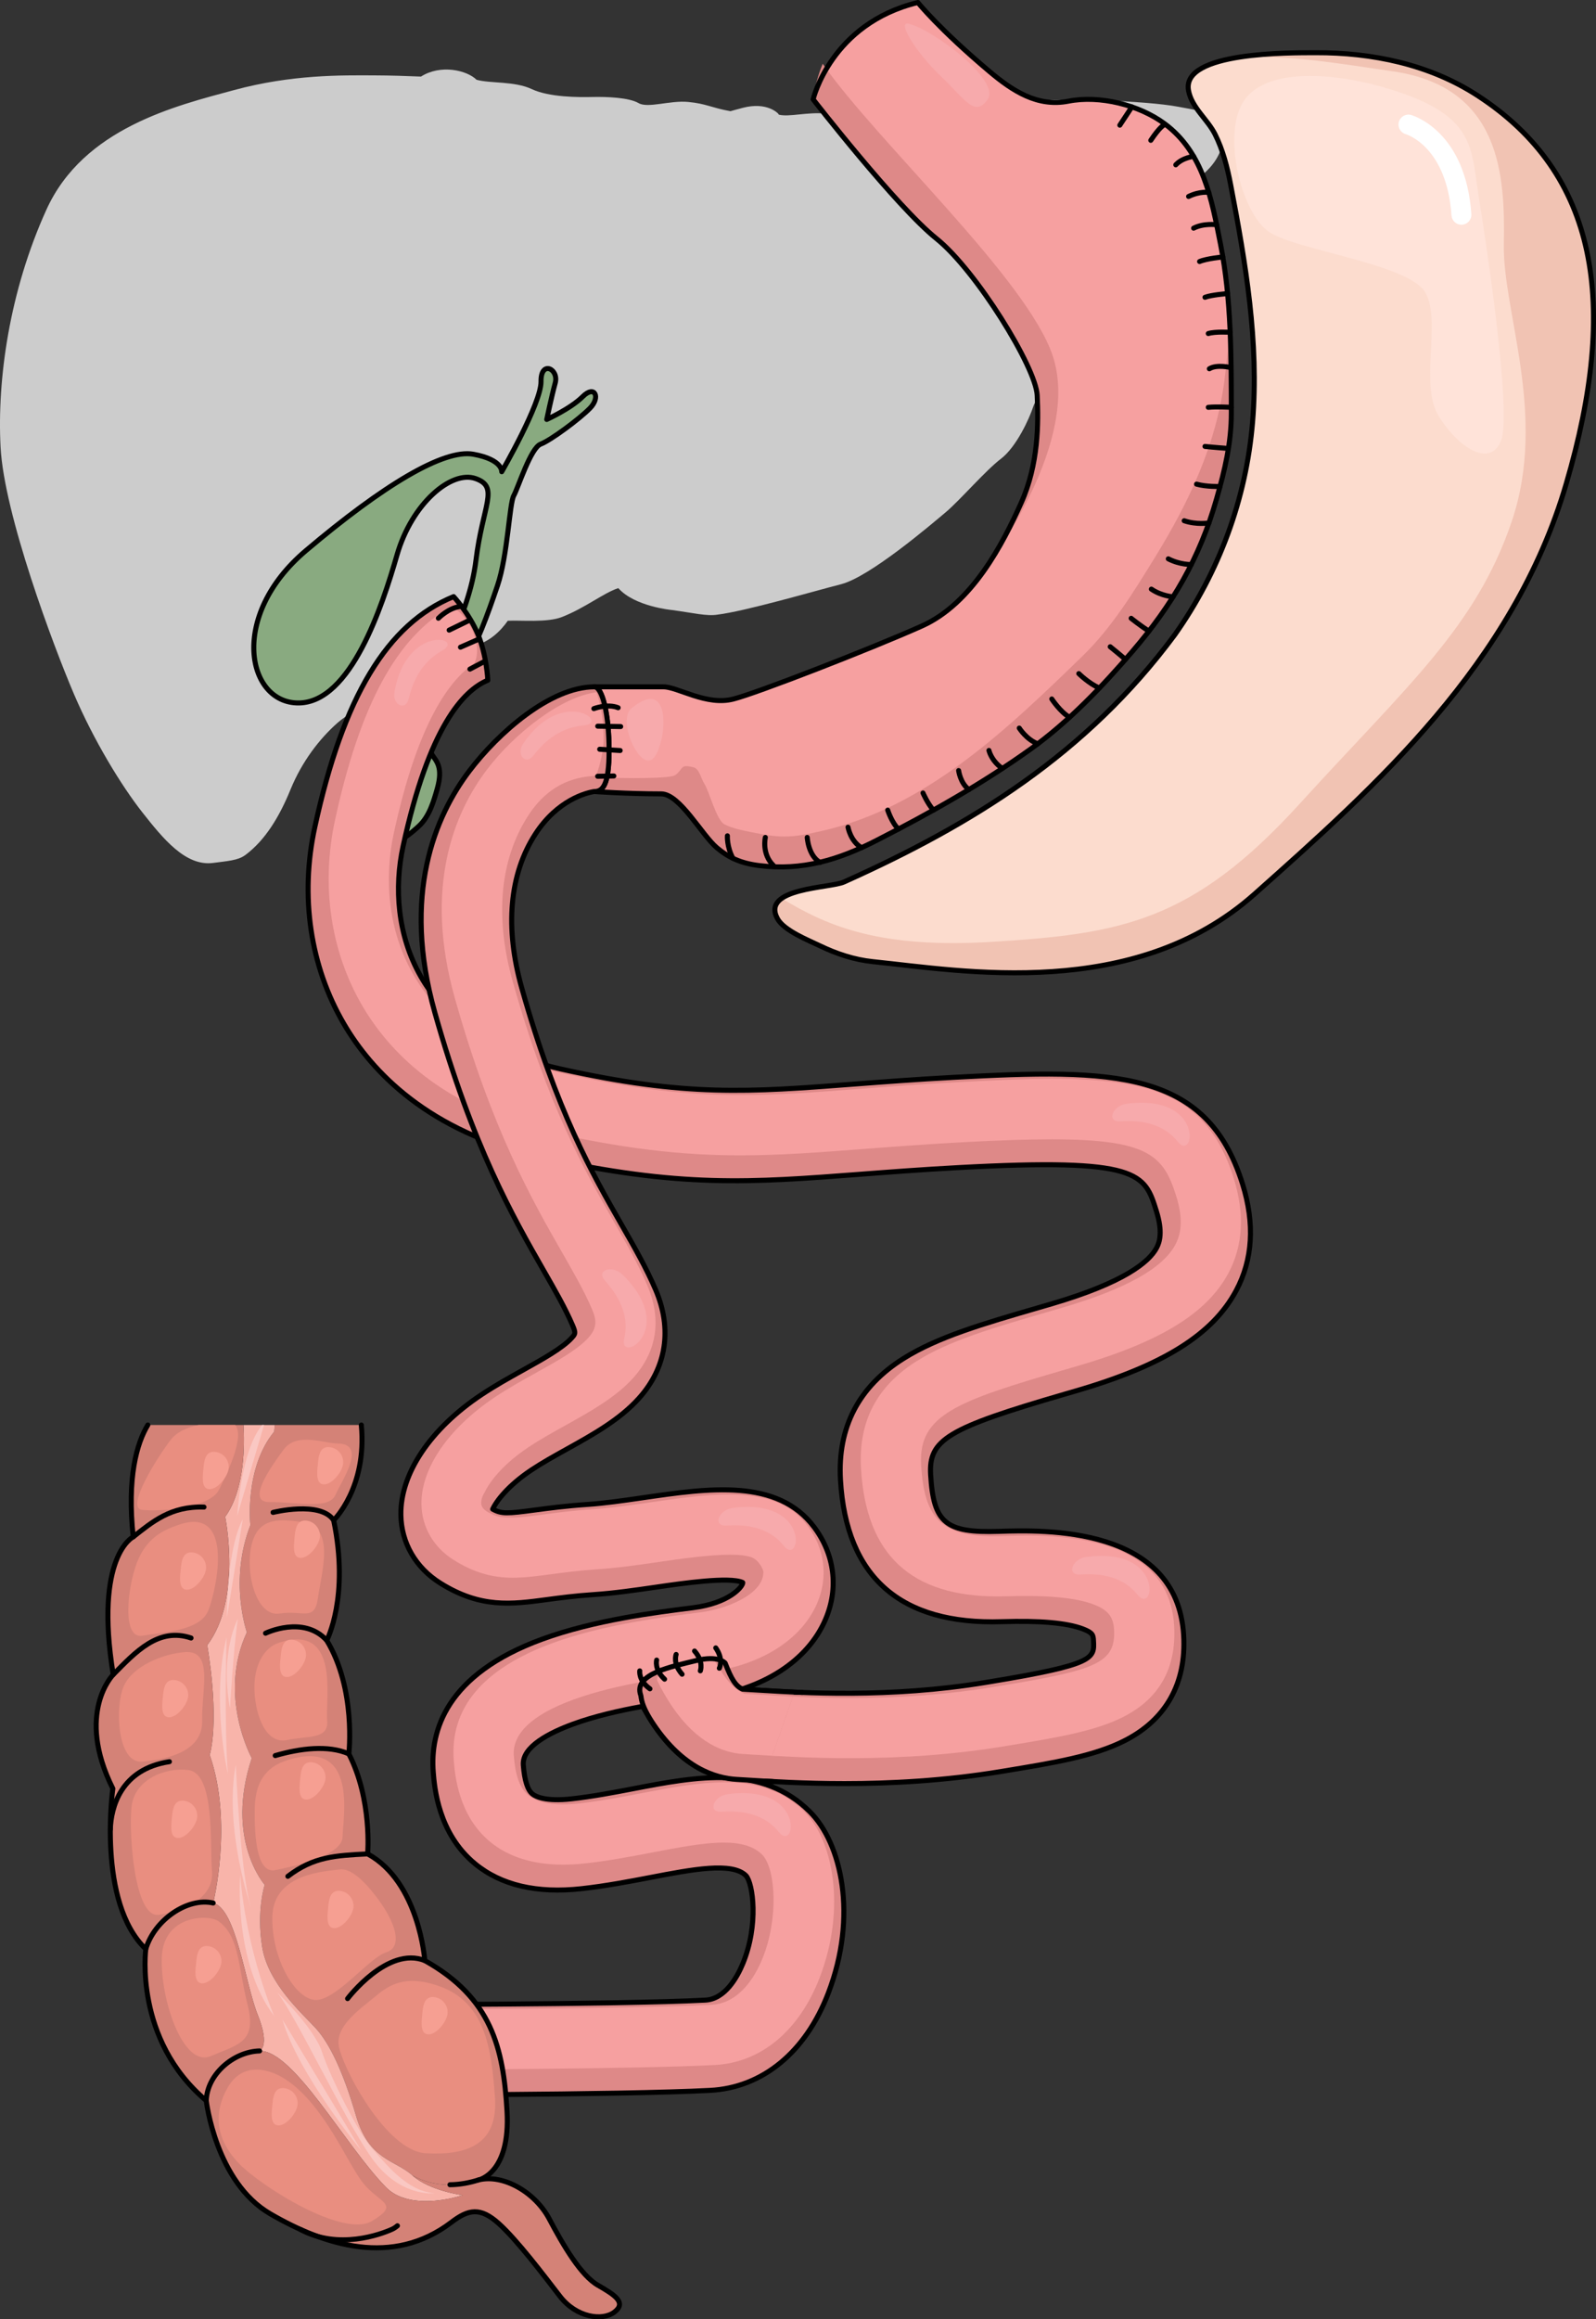 <?xml version="1.0" encoding="utf-8"?>
<!-- Generator: Adobe Illustrator 16.0.0, SVG Export Plug-In . SVG Version: 6.00 Build 0)  -->
<!DOCTYPE svg PUBLIC "-//W3C//DTD SVG 1.1//EN" "http://www.w3.org/Graphics/SVG/1.1/DTD/svg11.dtd">
<svg version="1.1" id="Layer_1" xmlns="http://www.w3.org/2000/svg" xmlns:xlink="http://www.w3.org/1999/xlink" x="0px" y="0px"
	 width="318.087px" height="461.925px" viewBox="0 0 318.087 461.925" enable-background="new 0 0 318.087 461.925"
	 xml:space="preserve">
<rect x="0" y="0" width="318.087" height="461.925" fill="#333333" stroke="none"/>
<g>
	<path fill="#CCCCCC" d="M142.957,122.42c5.604-0.688,18.886-4.577,24.68-6.066c5.801-1.497,18.074-12.011,20.861-14.345
		c2.787-2.344,7.918-8.301,10.99-10.635c3.08-2.352,5.65-7.965,6.445-10.401c0.797-2.438,5.664-7.523,8.549-11.576
		c2.898-4.059,6.986-11.831,9.689-17.718c2.709-5.897,10.781-13.486,14.145-15.843c3.359-2.352,5.426-5.242,5.619-9.231
		c0.186-3.987-2.365-4.068-9.084-5.339c-6.723-1.27-23.803-1.721-30.045-1.17c-6.246,0.556-19.316,1.465-24.846,2.055
		c-5.537,0.582-11.932,0.812-15.492,0.472c-3.567-0.348-7.244,0.732-9.242,0.214l-0.176-0.246c0,0-2.191-2.375-7.001-1.118
		c-1.08,0.28-1.855,0.492-2.47,0.674h-0.001c-3.913-0.713-4.807-1.504-8.438-1.843c-3.636-0.346-8.009,1.315-9.881,0.229
		c-1.877-1.104-6.291-1.283-9.14-1.218c-2.837,0.066-8.674,0.062-12.124-1.563c-3.447-1.628-8.271-1.094-11.012-1.865h-0.004
		c-1.982-1.942-7.21-3.106-11.076-0.636h-0.005c-2.871-0.122-6.191-0.226-9.07-0.235c-6.832-0.038-16.694-0.185-28.2,2.93
		c-11.492,3.109-29.98,7.521-37.377,23.81c-7.398,16.297-9.838,33.803-9.14,47.259c0.687,13.443,10.591,39.774,14.602,49.165
		c4.009,9.39,9.525,18.359,13.633,23.586c4.105,5.203,8.595,10.792,14.088,10.105c2.927-0.383,4.948-0.511,6.339-1.497
		c0.073-0.048,0.147-0.099,0.216-0.154c3.831-2.89,6.65-7.44,8.895-12.942c2.291-5.602,5.743-10.088,9.37-13.303
		c3.618-3.22,9.421-4.482,11.902-8.1c2.468-3.616,6.225-6.858,9.824-8.292h0.007c1.349,0.989,3.078,1.489,5.077,1.118
		c3.4-0.649,5.758-3.094,7.138-5.066c2.55-0.144,7.814,0.417,10.795-0.748c4.646-1.818,8.255-4.774,11.233-5.754
		c3.234,3.674,10.644,4.357,10.644,4.357C138.16,122.067,140.851,122.757,142.957,122.42z"/>
	<path fill="#89AA80" stroke="#000000" stroke-linecap="round" stroke-linejoin="round" stroke-miterlimit="10" d="M86.146,150.362
		c0.781,1.211,2.22,2.396,1.008,6.691c-0.725,2.569-1.6,5.555-3.633,7.444c-3.154,2.93-6.229,4.651-6.962,2.418
		c-0.734-2.233,4.53-4.467,3.956-8.303c-0.572-3.835,0.861-15.691,3.479-20.227c2.618-4.536,9.494-15.604,10.858-26.746
		c1.363-11.143,4.732-14.643-0.085-16.328c-4.819-1.686-12.689,4.96-15.644,15.222c-2.956,10.262-9.196,29.314-19.533,29.471
		c-10.334,0.158-14.098-17.262,1.381-30.341c15.478-13.08,27.484-20.269,33.375-19.195c5.892,1.074,5.649,3.484,5.649,3.484
		s7.893-13.639,7.83-17.965c-0.061-4.326,3.595-2.518,2.833,0.286c-0.764,2.803-1.693,7.269-1.693,7.269s4.776-2.158,7.178-4.556
		c2.403-2.398,3.587,0.128,1.45,2.309c-2.141,2.181-7.848,6.406-9.845,7.164c-1.996,0.759-4.472,8.67-5.354,10.26
		c-0.88,1.591-1.198,11.879-3.245,17.913c-2.049,6.033-3.716,10.666-7.595,18.194C87.674,142.355,84.573,147.922,86.146,150.362z"/>
	<g>
		<path fill="#DE8988" d="M168.304,355.229c-7.958,0-14.55-0.411-18.927-0.685c-0.952-0.06-1.805-0.112-2.553-0.154
			c-4.333-0.241-10.711-2.316-16.487-10.837c-2.756-4.064-4.279-7.988-4.443-8.422l16.83-6.383c1.254,3.224,3.882,7.046,5.271,7.679
			c0.742,0.042,1.579,0.095,2.504,0.152c9.354,0.584,26.762,1.672,46.023-1.509l0.881-0.146c20.809-3.432,20.74-4.629,20.532-8.184
			c-0.062-1.065-0.091-1.552-2.149-2.333c-3.135-1.189-8.555-1.67-16.111-1.426c-20.189,0.648-31.025-8.841-32.164-28.215
			c-0.613-10.443,3.609-18.585,12.553-24.199c6.838-4.293,15.77-6.889,27.076-10.176l2.328-0.678
			c14.742-4.3,19.574-8.442,21.031-11.16c0.615-1.148,1.281-3.162-0.037-7.379c-2.34-7.486-3.312-10.585-39.453-8.631
			c-7.38,0.398-13.865,0.893-19.587,1.33c-21.644,1.65-35.943,2.742-63.568-3.398c-22.569-5.015-33.825-17.188-39.293-26.516
			c-6.748-11.512-8.812-25.449-5.812-39.245c5.63-25.892,14.418-40.474,27.657-45.891c0,0,3.096,3.333,4.85,7.528
			s1.966,9.131,1.966,9.131c-4.855,1.987-11.727,9.335-16.885,33.056c-3.577,16.45,2.507,37.94,31.422,44.366
			c25.016,5.56,37.543,4.605,58.295,3.021c5.814-0.443,12.404-0.946,19.982-1.356c32.008-1.73,50.469-1.597,57.605,21.234
			c2.473,7.908,2.042,15.059-1.278,21.254c-4.677,8.727-14.502,14.875-31.856,19.938l-2.344,0.682
			c-23.354,6.788-27.094,9.036-26.684,16.034c0.566,9.62,2.988,11.623,13.615,11.28c8.791-0.287,35.537-1.146,36.811,20.701
			c0.56,9.606-3.564,16.891-11.926,21.065c-6.062,3.026-13.822,4.306-23.646,5.927l-0.879,0.145
			C188.141,354.698,177.341,355.229,168.304,355.229z"/>
		<path fill="#F6A0A0" d="M169.403,350.171c-7.867,0-14.411-0.409-18.741-0.68c-0.959-0.061-1.82-0.113-2.573-0.156
			c-3.657-0.203-9.083-2.02-14.171-9.523c-1.247-1.84-2.22-3.643-2.909-5.055l11.28-4.277c1.463,2.732,3.603,5.727,5.56,6.619
			l0.513,0.232c0,0,2.129,0.126,3.048,0.184c4.517,0.281,10.695,0.668,18.117,0.668c10.083,0,19.699-0.744,28.582-2.211l0.882-0.146
			c19.326-3.187,23.436-4.513,23.038-11.318c-0.148-2.545-1.254-3.89-4.08-4.964c-2.982-1.132-7.408-1.682-13.527-1.682
			c-1.186,0-2.434,0.021-3.746,0.062c-0.61,0.02-1.217,0.03-1.811,0.03c-17.338,0.001-26.256-8.314-27.26-25.421
			c-0.553-9.398,3.096-16.426,11.152-21.483c6.482-4.069,15.233-6.614,26.313-9.834l2.334-0.68
			c12.817-3.739,20.286-7.868,22.837-12.624c1.384-2.583,1.441-5.662,0.182-9.691c-2.511-8.035-5.461-11.307-24.854-11.307
			c-4.691,0-10.457,0.188-17.625,0.576c-7.416,0.401-13.917,0.897-19.652,1.334c-9.014,0.688-16.795,1.281-24.722,1.281
			c-12.055,0-23.41-1.38-37.967-4.616c-21.513-4.78-32.189-16.291-37.356-25.104c-6.366-10.86-8.308-24.033-5.469-37.091
			c4.992-22.958,12.391-36.574,23.149-42.46c0,0,2.739,1.029,4.45,5.306c1.492,3.729,0.155,5.947,0.155,5.947
			c-6.773,4.625-12.156,15.953-16.028,33.756c-3.869,17.796,2.636,41.027,33.703,47.932c13.623,3.027,24.231,4.319,35.471,4.319
			c7.516,0,15.018-0.573,23.703-1.236c5.826-0.444,12.389-0.944,19.917-1.352c7.177-0.388,13.054-0.646,18.413-0.646
			c19.446,0,30.969,3.152,36.167,19.78c2.222,7.109,1.866,13.482-1.06,18.941c-4.266,7.958-13.534,13.656-30.052,18.475l-2.342,0.68
			c-21.89,6.363-29.429,9.074-28.841,19.092c0.629,10.704,4.166,14.141,14.557,14.141c0.678,0,1.394-0.014,2.149-0.037
			c1.212-0.04,2.72-0.09,4.465-0.09c18.717,0,28.56,6.045,29.255,17.967c0.49,8.433-2.965,14.559-10.271,18.207
			c-5.656,2.822-13.218,4.07-22.792,5.649l-0.882,0.146C190.583,349.377,180.266,350.171,169.403,350.171z"/>
		<g>
			<path fill="none" stroke="#000000" stroke-linecap="round" stroke-linejoin="round" stroke-miterlimit="10" d="M168.304,355.229
				c-7.958,0-14.55-0.411-18.927-0.685c-0.952-0.06-1.805-0.112-2.553-0.154c-4.333-0.241-10.711-2.316-16.487-10.837
				c-2.756-4.064-4.279-7.988-4.443-8.422l16.83-6.383c1.254,3.224,3.882,7.046,5.271,7.679c0.742,0.042,1.579,0.095,2.504,0.152
				c9.354,0.584,26.762,1.672,46.023-1.509l0.881-0.146c20.809-3.432,20.74-4.629,20.532-8.184
				c-0.062-1.065-0.091-1.552-2.149-2.333c-3.135-1.189-8.555-1.67-16.111-1.426c-20.189,0.648-31.025-8.841-32.164-28.215
				c-0.613-10.443,3.609-18.585,12.553-24.199c6.838-4.293,15.77-6.889,27.076-10.176l2.328-0.678
				c14.742-4.3,19.574-8.442,21.031-11.16c0.615-1.148,1.281-3.162-0.037-7.379c-2.34-7.486-3.312-10.585-39.453-8.631
				c-7.38,0.398-13.865,0.893-19.587,1.33c-21.644,1.65-35.943,2.742-63.568-3.398c-22.569-5.015-33.825-17.188-39.293-26.516
				c-6.748-11.512-8.812-25.449-5.812-39.245c5.63-25.892,14.418-40.474,27.657-45.891c0,0,3.096,3.333,4.85,7.528
				s1.966,9.131,1.966,9.131c-4.855,1.987-11.727,9.335-16.885,33.056c-3.577,16.45,2.507,37.94,31.422,44.366
				c25.016,5.56,37.543,4.605,58.295,3.021c5.814-0.443,12.404-0.946,19.982-1.356c32.008-1.73,50.469-1.597,57.605,21.234
				c2.473,7.908,2.042,15.059-1.278,21.254c-4.677,8.727-14.502,14.875-31.856,19.938l-2.344,0.682
				c-23.354,6.788-27.094,9.036-26.684,16.034c0.566,9.62,2.988,11.623,13.615,11.28c8.791-0.287,35.537-1.146,36.811,20.701
				c0.56,9.606-3.564,16.891-11.926,21.065c-6.062,3.026-13.822,4.306-23.646,5.927l-0.879,0.145
				C188.141,354.698,177.341,355.229,168.304,355.229z"/>
			<g>
				<path fill="none" stroke="#000000" stroke-linecap="round" stroke-linejoin="round" stroke-miterlimit="10" d="M87.369,123.132
					c0,0,1.974-2.021,4.243-2.317"/>
				
					<line fill="none" stroke="#000000" stroke-linecap="round" stroke-linejoin="round" stroke-miterlimit="10" x1="89.514" y1="125.5" x2="93.628" y2="123.501"/>
				
					<line fill="none" stroke="#000000" stroke-linecap="round" stroke-linejoin="round" stroke-miterlimit="10" x1="91.776" y1="128.897" x2="95.524" y2="127.257"/>
				
					<line fill="none" stroke="#000000" stroke-linecap="round" stroke-linejoin="round" stroke-miterlimit="10" x1="93.658" y1="133.266" x2="96.509" y2="131.764"/>
			</g>
		</g>
	</g>
	<g>
		<g>
			<path fill="#F6A0A0" d="M118.451,136.797c0,0,10.901,0,13.781,0c2.881,0,8.564,3.847,13.979,2.415
				c4.517-1.134,27.477-10.041,37.523-14.534c10.037-4.485,16.156-16.411,19.81-24.566c3.438-7.662,3.438-15.849,3.168-21.4
				c-0.26-5.552-12.151-24.839-20.074-31.185c-7.928-6.339-24.576-27.739-24.576-27.739S165.601,4.69,182.933,0.5
				c0,0,4.228,5.285,14.269,13.737c4.656,3.919,9.59,7.121,15.754,5.91c6.205-1.219,14.092,0.736,19.184,4.519
				c7.758,5.764,9.362,15.146,11.109,23.948c2.173,10.943,2.147,22.527,2.157,33.635c0.005,5.946-1.289,11.347-2.944,17.118
				c-3.368,11.812-8.772,21.026-16.759,30.352c-5.97,6.973-12.798,14.101-20.273,19.453c-9.795,7.01-20.057,12.742-30.697,18.191
				c-7.664,3.926-15.094,6.168-23.409,5.031c-2.856-0.391-5.017-0.784-8.43-3.531c-3.05-2.454-7.399-10.752-11.117-10.752
				c-6.684,0-13.325-0.467-13.325-0.467"/>
			<path fill="#FCDCCE" d="M294.429,18.998c-9.543-6.192-20.972-8.545-32.229-8.499c-4.839,0.021-26.728-0.259-25.328,7.509
				c0.614,3.406,3.787,5.739,5.296,8.746c1.566,3.122,2.443,6.58,3.098,9.995c3.001,15.678,5.695,31.419,4.373,47.345
				c-1.268,15.255-6.671,29.863-15.516,42.349c-17.577,23.73-40.43,37.793-65.917,49.219c-2.687,1.24-16.625,1.135-13.249,7.315
				c1.29,2.361,6.148,4.287,8.456,5.396c3.317,1.598,6.864,2.775,10.54,3.153c17.967,1.848,52.048,7.928,76.097-13.476
				c24.038-21.399,51.52-45.706,62.087-81.646C322.704,60.475,318.479,34.588,294.429,18.998z"/>
			<path fill="#DE8988" d="M186.637,47.528c7.924,6.345,19.815,25.633,20.074,31.185c0.271,5.551,0.271,13.739-3.168,21.4
				c-1.531,3.417-3.502,7.493-6.005,11.408h0.002c0,0,17.922-23.709,12.273-40.649c-5.099-15.298-35.005-42.614-45.84-58.165
				c-0.854,2.014-1.522,4.349-1.913,7.082C162.061,19.789,178.709,41.188,186.637,47.528z"/>
			<path fill="#DE8988" d="M245.077,64.23c-0.22,3.915-0.548,7.824-1.066,11.711c-1.708,12.811-7.115,24.189-13.847,35.101
				c-4.26,6.903-8.548,13.926-14.407,19.615c-14.831,14.398-31.206,30.204-52.066,34.864c-2.417,0.54-4.857,1.082-7.334,1.085
				c-2.249,0.003-4.473-0.439-6.678-0.879c-1.798-0.359-3.618-0.725-5.266-1.529c-1.634-0.797-3.062-6.665-4.074-8.174
				c-0.654-0.976-0.907-2.934-2.196-3.229c-2.7-0.621-1.819,0.247-3.542,1.567c-0.925,0.707-9.304,0.737-16.149,0.429v2.853
				c0,0,6.642,0.467,13.325,0.467c0.15,0,0.298,0.024,0.444,0.06c3.616,0.608,7.744,8.335,10.673,10.692
				c3.413,2.747,5.573,3.14,8.43,3.531c8.315,1.137,15.745-1.105,23.409-5.031c10.641-5.449,20.902-11.181,30.697-18.191
				c7.476-5.353,14.304-12.48,20.273-19.453c7.986-9.326,13.391-18.54,16.759-30.352c1.655-5.771,2.949-11.172,2.944-17.118
				C245.4,76.322,245.402,70.259,245.077,64.23z"/>
			<path fill="#F1C3B3" d="M317.519,60.234c-0.039-0.886-0.094-1.763-0.166-2.629c-0.143-1.733-0.351-3.426-0.626-5.08
				c-0.413-2.481-0.977-4.872-1.695-7.174c-1.108-3.552-2.601-6.885-4.462-10.009c-0.308-0.519-0.629-1.03-0.958-1.536
				c-0.925-1.42-1.934-2.793-3.028-4.12c-0.691-0.838-1.407-1.664-2.166-2.465c-0.051-0.053-0.098-0.109-0.148-0.163
				c-0.562-0.588-1.142-1.165-1.741-1.732c-1.09-1.033-2.25-2.028-3.466-2.994c-1.455-1.158-2.993-2.272-4.633-3.334
				c0-0.001-0.002-0.001-0.002-0.001c-0.502-0.326-1.013-0.635-1.524-0.94c-0.205-0.122-0.412-0.242-0.619-0.36
				c-0.249-0.144-0.501-0.28-0.752-0.418c-0.131-0.069-0.261-0.14-0.391-0.209c-0.424-0.228-0.849-0.447-1.274-0.664
				c-0.227-0.114-0.452-0.23-0.681-0.339c-0.238-0.113-0.478-0.225-0.717-0.336c-0.391-0.181-0.784-0.354-1.178-0.526
				c-0.67-0.287-1.344-0.562-2.023-0.82c-0.154-0.059-0.308-0.117-0.462-0.175c-4.405-1.628-9.024-2.662-13.709-3.214
				c-0.238-0.027-0.479-0.057-0.718-0.082c-0.472-0.051-0.945-0.095-1.419-0.136c-0.509-0.043-1.016-0.08-1.521-0.112
				c-0.213-0.014-0.424-0.029-0.635-0.042c-0.143-0.007-0.285-0.014-0.428-0.021c-0.72-0.035-1.438-0.062-2.155-0.076
				c-0.185-0.004-0.368-0.007-0.552-0.009c-0.778-0.011-1.552-0.011-2.322,0c-0.114,0.001-0.225,0.002-0.339,0.004
				c-3.684,0.071-7.296,0.382-10.749,0.851c8.241-0.093,15.949,1.15,27.525,2.865c21.402,3.179,22.191,20.869,21.93,34.351
				c-0.262,13.476,8.726,34.079,1.592,55.219c-7.14,21.14-20.879,32.764-42.278,56.275c-21.4,23.518-35.667,25.895-61.03,27.482
				c-22.493,1.403-32.938-3.012-42.2-8.633c-1.311,0.927-1.846,2.207-0.841,4.046c0.07,0.129,0.156,0.257,0.247,0.384
				c2.628,1.922,5.463,3.706,8.448,5.124c0.32,0.152,0.641,0.302,0.966,0.446c0.082,0.036,0.165,0.069,0.246,0.104
				c0.328,0.143,0.659,0.283,0.992,0.417c0.097,0.038,0.193,0.074,0.29,0.112c0.318,0.125,0.637,0.245,0.957,0.36
				c0.112,0.04,0.225,0.079,0.336,0.117c0.306,0.106,0.612,0.208,0.921,0.304c0.126,0.04,0.251,0.078,0.378,0.116
				c0.295,0.089,0.592,0.172,0.891,0.252c0.137,0.037,0.274,0.074,0.412,0.109c0.29,0.073,0.582,0.141,0.874,0.205
				c0.144,0.032,0.286,0.065,0.429,0.094c0.304,0.062,0.608,0.116,0.913,0.167c0.131,0.022,0.261,0.048,0.392,0.068
				c0.433,0.067,0.866,0.125,1.305,0.169c17.967,1.848,52.048,7.928,76.097-13.476c24.038-21.399,51.52-45.706,62.087-81.646
				c3.302-11.229,5.16-21.476,5.419-30.735C317.607,63.819,317.594,62.006,317.519,60.234z"/>
			<path fill="#FFE3D9" d="M276.731,17.676c-10.919-3.31-24.311-4.23-28.8,2.376c-4.489,6.608-0.53,22.457,5.018,26.155
				c5.556,3.703,28.013,6.345,31.187,12.153c3.161,5.816-1.325,18.236,2.638,24.576c3.957,6.341,10.3,10.31,12.414,4.752
				c2.119-5.546-2.904-38.834-4.49-48.616C293.109,29.292,294.167,22.957,276.731,17.676z"/>
			<path fill="#FFFFFF" d="M291.264,44.761c-1.03,0-1.902-0.804-1.975-1.848c-0.938-13.597-8.802-16.099-9.139-16.201
				c-1.047-0.309-1.646-1.403-1.35-2.449c0.303-1.045,1.379-1.655,2.426-1.365c0.439,0.127,10.872,3.21,12.014,19.738
				c0.074,1.098-0.746,2.042-1.841,2.115C291.357,44.761,291.31,44.761,291.264,44.761z"/>
			<path fill="#F7AAAC" d="M125.878,141.047c-2.946,2.386,1.587,12.451,4.236,10.065
				C132.762,148.73,134.352,134.156,125.878,141.047z"/>
			<path fill="#F7AAAC" d="M181.063,4.721c-2.345-0.546,1.502,5.764,6.397,10.405c4.884,4.646,6.805,8.369,9.404,4.646
				C199.458,16.037,185.956,5.853,181.063,4.721z"/>
			<path fill="none" stroke="#000000" stroke-linecap="round" stroke-linejoin="round" stroke-miterlimit="10" d="M118.451,136.797
				c0,0,10.901,0,13.781,0c2.881,0,8.564,3.847,13.979,2.415c4.517-1.134,27.477-10.041,37.523-14.534
				c10.037-4.485,16.156-16.411,19.81-24.566c3.438-7.662,3.438-15.849,3.168-21.4c-0.26-5.552-12.151-24.839-20.074-31.185
				c-7.928-6.339-24.576-27.739-24.576-27.739S165.601,4.69,182.933,0.5c0,0,4.228,5.285,14.269,13.737
				c4.656,3.919,9.59,7.121,15.754,5.91c6.205-1.219,14.092,0.736,19.184,4.519c7.758,5.764,9.362,15.146,11.109,23.948
				c2.173,10.943,2.147,22.527,2.157,33.635c0.005,5.946-1.289,11.347-2.944,17.118c-3.368,11.812-8.772,21.026-16.759,30.352
				c-5.97,6.973-12.798,14.101-20.273,19.453c-9.795,7.01-20.057,12.742-30.697,18.191c-7.664,3.926-14.862,6.084-23.409,5.031
				c-3.688-0.455-6.12-1.602-8.43-3.531c-3.005-2.508-7.399-10.752-11.117-10.752c-6.684,0-13.325-0.467-13.325-0.467"/>
			<path fill="none" stroke="#000000" stroke-linecap="round" stroke-linejoin="round" stroke-miterlimit="10" d="M294.429,18.998
				c-9.543-6.192-20.972-8.545-32.229-8.499c-4.839,0.021-26.728-0.259-25.328,7.509c0.614,3.406,3.787,5.739,5.296,8.746
				c1.566,3.122,2.443,6.58,3.098,9.995c3.001,15.678,5.695,31.419,4.373,47.345c-1.268,15.255-6.671,29.863-15.516,42.349
				c-17.577,23.73-40.43,37.793-65.917,49.219c-2.687,1.24-16.625,1.135-13.249,7.315c1.29,2.361,6.148,4.287,8.456,5.396
				c3.317,1.598,6.864,2.775,10.54,3.153c17.967,1.848,52.048,7.928,76.097-13.476c24.038-21.399,51.52-45.706,62.087-81.646
				C322.704,60.475,318.479,34.588,294.429,18.998z"/>
			<path fill="none" stroke="#000000" stroke-linecap="round" stroke-linejoin="round" stroke-miterlimit="10" d="M225.575,21.292
				c0,0-0.632,1.001-2.39,3.638"/>
			<path fill="none" stroke="#000000" stroke-linecap="round" stroke-linejoin="round" stroke-miterlimit="10" d="M231.925,24.929
				c0,0-0.811,0.384-2.569,3.021"/>
			<path fill="none" stroke="#000000" stroke-linecap="round" stroke-linejoin="round" stroke-miterlimit="10" d="M237.889,31.151
				c0,0-2.233,0.248-3.552,1.676"/>
			<path fill="none" stroke="#000000" stroke-linecap="round" stroke-linejoin="round" stroke-miterlimit="10" d="M240.904,38.325
				c0,0-1.773-0.292-4.014,0.807"/>
			<path fill="none" stroke="#000000" stroke-linecap="round" stroke-linejoin="round" stroke-miterlimit="10" d="M242.478,44.761
				c0,0-2.557-0.357-4.589,0.686"/>
			<path fill="none" stroke="#000000" stroke-linecap="round" stroke-linejoin="round" stroke-miterlimit="10" d="M243.717,51.181
				c0,0-3.231,0.302-4.637,0.907"/>
			<path fill="none" stroke="#000000" stroke-linecap="round" stroke-linejoin="round" stroke-miterlimit="10" d="M244.658,58.472
				c0,0-3.239,0.249-4.503,0.743"/>
			<path fill="none" stroke="#000000" stroke-linecap="round" stroke-linejoin="round" stroke-miterlimit="10" d="M245.165,66.183
				c0,0-2.949-0.192-4.353,0.247"/>
			<path fill="none" stroke="#000000" stroke-linecap="round" stroke-linejoin="round" stroke-miterlimit="10" d="M245.33,73.214
				c0,0-2.822-0.699-4.306,0.235"/>
			<path fill="none" stroke="#000000" stroke-linecap="round" stroke-linejoin="round" stroke-miterlimit="10" d="M245.384,81.124
				c0,0-2.84-0.165-4.572,0"/>
			<path fill="none" stroke="#000000" stroke-linecap="round" stroke-linejoin="round" stroke-miterlimit="10" d="M244.724,89.309
				c0,0-3.141-0.229-4.569-0.395"/>
			<path fill="none" stroke="#000000" stroke-linecap="round" stroke-linejoin="round" stroke-miterlimit="10" d="M243.15,96.894
				c0,0-2.701,0.083-4.677-0.469"/>
			<path fill="none" stroke="#000000" stroke-linecap="round" stroke-linejoin="round" stroke-miterlimit="10" d="M240.935,104.158
				c0,0-2.462,0.401-4.923-0.443"/>
			<path fill="none" stroke="#000000" stroke-linecap="round" stroke-linejoin="round" stroke-miterlimit="10" d="M237.422,112.437
				c0,0-2.288,0.053-4.577-1.138"/>
			<path fill="none" stroke="#000000" stroke-linecap="round" stroke-linejoin="round" stroke-miterlimit="10" d="M233.796,118.863
				c0,0-2.297-0.142-4.327-1.529"/>
			<path fill="none" stroke="#000000" stroke-linecap="round" stroke-linejoin="round" stroke-miterlimit="10" d="M225.444,123.147
				c0,0,1.813,1.471,3.543,2.548"/>
			<path fill="none" stroke="#000000" stroke-linecap="round" stroke-linejoin="round" stroke-miterlimit="10" d="M221.269,128.811
				c0,0,2.114,1.705,3.035,2.525"/>
			<path fill="none" stroke="#000000" stroke-linecap="round" stroke-linejoin="round" stroke-miterlimit="10" d="M215.007,134.155
				c0,0,2.06,2.033,4.105,2.873"/>
			<path fill="none" stroke="#000000" stroke-linecap="round" stroke-linejoin="round" stroke-miterlimit="10" d="M209.624,139.212
				c0,0,1.694,2.6,3.54,3.649"/>
			<path fill="none" stroke="#000000" stroke-linecap="round" stroke-linejoin="round" stroke-miterlimit="10" d="M203.142,145.009
				c0,0,1.452,2.303,3.692,3.129"/>
			<path fill="none" stroke="#000000" stroke-linecap="round" stroke-linejoin="round" stroke-miterlimit="10" d="M197.099,149.457
				c0,0,0.439,2.035,2.637,3.573"/>
			<path fill="none" stroke="#000000" stroke-linecap="round" stroke-linejoin="round" stroke-miterlimit="10" d="M191.057,153.469
				c0,0,0.334,2.541,2.048,3.778"/>
			<path fill="none" stroke="#000000" stroke-linecap="round" stroke-linejoin="round" stroke-miterlimit="10" d="M183.954,157.937
				c0,0,0.926,2.134,2.073,3.411"/>
			<path fill="none" stroke="#000000" stroke-linecap="round" stroke-linejoin="round" stroke-miterlimit="10" d="M176.922,161.347
				c0,0,0.848,2.595,2.146,3.768"/>
			<path fill="none" stroke="#000000" stroke-linecap="round" stroke-linejoin="round" stroke-miterlimit="10" d="M169.012,164.748
				c0,0,0.491,2.812,2.698,4.079"/>
			<path fill="none" stroke="#000000" stroke-linecap="round" stroke-linejoin="round" stroke-miterlimit="10" d="M160.882,166.788
				c0,0,0.213,3.645,2.56,4.978"/>
			<path fill="none" stroke="#000000" stroke-linecap="round" stroke-linejoin="round" stroke-miterlimit="10" d="M152.533,166.788
				c0,0-0.774,3.291,1.627,5.606"/>
			<path fill="none" stroke="#000000" stroke-linecap="round" stroke-linejoin="round" stroke-miterlimit="10" d="M144.973,166.465
				c0,0-0.147,2.141,1.098,4.476"/>
		</g>
		<path fill="#F4D1C1" stroke="#000000" stroke-linecap="round" stroke-linejoin="round" stroke-miterlimit="10" d="
			M121.395,149.459c0,6.993-1.318,8.185-2.944,8.185s-2.944-1.192-2.944-8.185s1.318-12.662,2.944-12.662
			S121.395,142.466,121.395,149.459z"/>
		<path fill="#BB5A74" stroke="#000000" stroke-linecap="round" stroke-linejoin="round" stroke-miterlimit="10" d="
			M118.451,155.661c-0.745,0-1.572-0.375-1.572-6.201s0.556-10.678,1.572-10.678c1.072,0,1.573,4.852,1.573,10.678
			S119.341,155.358,118.451,155.661z"/>
	</g>
	<path fill="#DE8988" d="M161.419,360.849c-9.516-9.517-22.545-7.022-35.146-4.61c-4.023,0.771-8.183,1.566-12.343,2.028
		c-5.285,0.584-7.223-0.479-7.812-0.965c-0.978-0.807-1.575-2.688-1.824-5.752c-0.297-3.65,5.232-6.46,9.923-8.174
		c8.501-3.105,19.51-4.481,26.087-5.304c11.652-1.456,20.712-7.28,24.236-15.581c2.636-6.209,1.802-12.896-2.287-18.348
		c-7.31-9.746-20.93-7.766-34.103-5.85c-3.753,0.545-7.635,1.109-11.027,1.336c-4.343,0.289-7.754,0.744-10.495,1.11
		c-5.494,0.733-6.654,0.808-8.439-0.167c0.766-1.65,3.07-4.702,7.727-7.807c2.128-1.419,4.526-2.751,7.064-4.162
		c5.192-2.885,10.561-5.867,14.391-10.146c5.47-6.11,6.639-13.777,3.292-21.589c-1.868-4.357-4.245-8.506-6.762-12.896
		c-5.791-10.101-12.997-22.672-19.914-47.194c-3.402-12.06-2.463-22.665,2.714-30.667c4.38-6.77,10.148-8.23,11.749-8.468
		c1.626,0,2.944-1.192,2.944-8.185s-1.318-12.662-2.944-12.662c-8.735,0-19.152,9.147-24.927,16.776
		c-6.789,8.968-13.489,24.592-6.86,48.093c7.521,26.659,15.671,40.877,21.622,51.26c2.348,4.096,4.376,7.633,5.833,11.033
		c0.671,1.566,0.544,1.709-0.159,2.494c-1.809,2.021-5.831,4.256-9.721,6.416c-2.739,1.523-5.572,3.097-8.307,4.92
		c-10.162,6.774-16.156,15.715-16.035,23.916c0.082,5.576,2.947,10.533,7.858,13.603c8.058,5.035,14.174,4.218,21.256,3.273
		c2.607-0.349,5.562-0.743,9.311-0.993c4.091-0.271,8.325-0.888,12.419-1.482c5.157-0.75,14.651-2.131,17.264-0.935
		c0.023,0.04,0.034,0.063,0.037,0.063c-0.046,0.795-2.655,4.062-9.968,4.976c-7.335,0.917-19.613,2.452-30.032,6.259
		c-19.14,6.992-22.358,18.291-21.687,26.539c0.244,3.002,0.987,12.14,8.312,18.18c5.197,4.286,12.347,5.957,21.25,4.969
		c4.863-0.541,9.579-1.443,13.74-2.24c8.363-1.601,16.263-3.113,19.023-0.352c1.386,1.542,2.582,9.769-0.641,17.541
		c-1.085,2.618-3.497,7.041-7.458,7.248c-17.293,0.91-69.001,0.922-69.522,0.922v18c2.144,0,52.704-0.012,70.468-0.945
		c10.456-0.551,19.04-7.607,23.551-19.361C170.99,381.568,167.711,367.141,161.419,360.849z"/>
	<path fill="#F6A0A0" d="M152.136,313.349c-0.249,4.312-7.513,7.145-12.592,7.779c-7.209,0.901-19.274,2.41-29.374,6.1
		c-13.942,5.094-20.579,12.992-19.726,23.479c0.218,2.689,0.882,10.874,7.231,16.109c3.668,3.024,8.564,4.559,14.551,4.559
		c1.419,0,2.919-0.088,4.459-0.258c4.744-0.527,9.396-1.418,13.507-2.205c5.2-0.995,10.111-1.936,14.065-1.936
		c3.523,0,6.023,0.788,7.644,2.408l0.11,0.116c2.628,2.925,3.169,12.809-0.101,20.696c-2.341,5.646-5.917,8.877-10.071,9.095
		c-14.942,0.786-55.328,0.905-66.68,0.923v12c11.463-0.016,51.875-0.127,67.31-0.938c9.22-0.485,16.84-6.843,20.908-17.44
		c5.394-14.056,2.49-27.455-2.981-32.926c-4.049-4.049-9.129-5.936-15.986-5.936c-5.238,0-10.95,1.094-16.48,2.152
		c-4.078,0.781-8.294,1.588-12.571,2.063c-1.132,0.125-2.203,0.188-3.183,0.188c-3.092,0-5.403-0.613-6.866-1.821
		c-1.683-1.387-2.579-3.8-2.906-7.823c-0.361-4.441,3.637-8.222,11.884-11.234c8.819-3.223,20.038-4.625,26.745-5.463
		c10.579-1.322,18.746-6.473,21.847-13.777c2.207-5.197,1.504-10.802-1.926-15.375c-3.229-4.307-8.101-6.227-15.793-6.227
		c-4.855,0-10.255,0.785-15.498,1.549c-3.803,0.553-7.736,1.123-11.239,1.357c-4.253,0.283-7.605,0.73-10.298,1.091
		c-2.642,0.353-4.481,0.583-5.908,0.583c-1.681,0-2.988-0.024-4.408-0.799c0,0-1.644-0.586-1.866-1.764s0.625-2.424,0.625-2.424
		c0.502-1.082,2.619-4.93,8.783-9.04c2.223-1.481,4.664-2.839,7.271-4.288c4.975-2.764,10.119-5.622,13.612-9.524
		c4.715-5.267,5.672-11.632,2.77-18.406c-1.799-4.197-4.133-8.271-6.607-12.585c-5.873-10.244-13.181-22.994-20.199-47.873
		c-3.643-12.915-2.577-24.364,3.083-33.112c5.152-7.962,11.916-7.689,13.535-7.952c0.192-0.567,1.491-4.078,1.491-7.331
		c0-4.735-0.915-7.777-1.429-9.257c-6.907,0.805-16.33,8.129-21.865,15.441c-6.378,8.425-12.659,23.153-6.365,45.468
		c7.42,26.304,15.464,40.335,21.337,50.582c2.395,4.178,4.462,7.785,5.988,11.346c0.924,2.155,1.089,3.699-0.681,5.676
		c-2.147,2.397-6.204,4.652-10.521,7.051c-2.68,1.488-5.452,3.029-8.078,4.779c-9.31,6.207-14.805,14.199-14.699,21.377
		c0.067,4.537,2.417,8.583,6.448,11.103c3.901,2.438,7.528,3.524,11.759,3.524c2.402,0,4.88-0.33,7.51-0.681
		c2.652-0.354,5.659-0.756,9.508-1.013c3.972-0.264,8.144-0.871,12.198-1.46c3.926-0.571,9.859-1.433,14.094-1.433
		c1.897,0,3.261,0.166,4.316,0.531C151.282,310.778,152.296,312.718,152.136,313.349z"/>
	<g>
		<path fill="none" stroke="#000000" stroke-linecap="round" stroke-linejoin="round" stroke-miterlimit="10" d="M161.419,360.849
			c-9.516-9.517-22.545-7.022-35.146-4.61c-4.023,0.771-8.183,1.566-12.343,2.028c-5.285,0.584-7.223-0.479-7.812-0.965
			c-0.978-0.807-1.575-2.688-1.824-5.752c-0.297-3.65,5.232-6.46,9.923-8.174c8.501-3.105,19.51-4.481,26.087-5.304
			c11.652-1.456,20.712-7.28,24.236-15.581c2.636-6.209,1.802-12.896-2.287-18.348c-7.31-9.746-20.93-7.766-34.103-5.85
			c-3.753,0.545-7.635,1.109-11.027,1.336c-4.343,0.289-7.754,0.744-10.495,1.11c-5.494,0.733-6.654,0.808-8.439-0.167
			c0.766-1.65,3.07-4.702,7.727-7.807c2.128-1.419,4.526-2.751,7.064-4.162c5.192-2.885,10.561-5.867,14.391-10.146
			c5.47-6.11,6.639-13.777,3.292-21.589c-1.868-4.357-4.245-8.506-6.762-12.896c-5.791-10.101-12.997-22.672-19.914-47.194
			c-3.402-12.06-2.463-22.665,2.714-30.667c4.38-6.77,10.148-8.23,11.749-8.468c1.626,0,2.944-1.192,2.944-8.185
			s-1.318-12.662-2.944-12.662c-8.735,0-19.152,9.147-24.927,16.776c-6.789,8.968-13.489,24.592-6.86,48.093
			c7.521,26.659,15.671,40.877,21.622,51.26c2.348,4.096,4.376,7.633,5.833,11.033c0.671,1.566,0.544,1.709-0.159,2.494
			c-1.809,2.021-5.831,4.256-9.721,6.416c-2.739,1.523-5.572,3.097-8.307,4.92c-10.162,6.774-16.156,15.715-16.035,23.916
			c0.082,5.576,2.947,10.533,7.858,13.603c8.058,5.035,14.174,4.218,21.256,3.273c2.607-0.349,5.562-0.743,9.311-0.993
			c4.091-0.271,8.325-0.888,12.419-1.482c5.157-0.75,14.651-2.131,17.264-0.935c0.023,0.04,0.034,0.063,0.037,0.063
			c-0.046,0.795-2.655,4.062-9.968,4.976c-7.335,0.917-19.613,2.452-30.032,6.259c-19.14,6.992-22.358,18.291-21.687,26.539
			c0.244,3.002,0.987,12.14,8.312,18.18c5.197,4.286,12.347,5.957,21.25,4.969c4.863-0.541,9.579-1.443,13.74-2.24
			c8.363-1.601,16.263-3.113,19.023-0.352c1.386,1.542,2.582,9.769-0.641,17.541c-1.085,2.618-3.497,7.041-7.458,7.248
			c-17.293,0.91-69.001,0.922-69.522,0.922v18c2.144,0,52.704-0.012,70.468-0.945c10.456-0.551,19.04-7.607,23.551-19.361
			C170.99,381.568,167.711,367.141,161.419,360.849z"/>
		<g>
			<path fill="none" stroke="#000000" stroke-linecap="round" stroke-linejoin="round" stroke-miterlimit="10" d="M118.354,141.136
				c0,0,2.698-1.039,4.841-0.179"/>
			
				<line fill="none" stroke="#000000" stroke-linecap="round" stroke-linejoin="round" stroke-miterlimit="10" x1="119.128" y1="144.629" x2="123.706" y2="144.705"/>
			
				<line fill="none" stroke="#000000" stroke-linecap="round" stroke-linejoin="round" stroke-miterlimit="10" x1="119.52" y1="149.226" x2="123.604" y2="149.479"/>
			
				<line fill="none" stroke="#000000" stroke-linecap="round" stroke-linejoin="round" stroke-miterlimit="10" x1="119.116" y1="154.61" x2="122.342" y2="154.546"/>
		</g>
	</g>
	<g>
		<g>
			<path fill="#DE8988" d="M127.7,337.621c0.165,0.434-0.119,1.868,2.637,5.933c5.776,8.521,12.154,10.596,16.487,10.837
				c0.748,0.042,1.601,0.095,2.553,0.154c0.836,0.052,1.777,0.11,2.768,0.169l6.2-17.703c-3-0.131-9.608-0.541-10.35-0.583
				c-1.389-0.633-2.21-1.966-3.465-5.19c0,0-1.268-1.643-5.881-0.49C134.036,331.9,126.168,333.349,127.7,337.621z"/>
			<path fill="#F6A0A0" d="M142.289,330.479c1.463,2.732,3.603,5.727,5.56,6.619l0.513,0.232c0,0,2.129,0.126,3.048,0.184
				c1.916,0.119,4.146,0.256,6.627,0.377l-4.131,11.796c-1.18-0.067-2.275-0.136-3.243-0.196c-0.959-0.061-1.82-0.113-2.573-0.156
				c-3.657-0.203-9.083-2.02-14.171-9.523c-1.247-1.84-2.22-3.643-2.909-5.055c-0.317-1.117,1.221-2.27,3.623-3.135
				S141.778,329.816,142.289,330.479z"/>
			<path fill="none" stroke="#000000" stroke-linecap="round" stroke-linejoin="round" stroke-miterlimit="10" d="M159.906,337.076
				l-1.561-0.065c-3-0.131-9.608-0.541-10.35-0.583c-1.389-0.633-2.21-1.966-3.465-5.19c0,0-1.268-1.643-5.881-0.49
				c-4.613,1.153-12.481,2.602-10.949,6.874c0.165,0.434-0.119,1.868,2.637,5.933c5.776,8.521,12.154,10.596,16.487,10.837
				c0.748,0.042,1.601,0.095,2.553,0.154c0.836,0.052,1.777,0.11,2.768,0.169l1.901,0.107"/>
		</g>
		<path fill="none" stroke="#000000" stroke-linecap="round" stroke-linejoin="round" stroke-miterlimit="10" d="M127.505,332.774
			c0,0-0.291,1.921,2.028,3.578"/>
		<path fill="none" stroke="#000000" stroke-linecap="round" stroke-linejoin="round" stroke-miterlimit="10" d="M130.875,330.63
			c0,0-0.524,1.872,1.574,3.801"/>
		<path fill="none" stroke="#000000" stroke-linecap="round" stroke-linejoin="round" stroke-miterlimit="10" d="M134.754,329.511
			c0,0-0.708,1.811,1.187,3.939"/>
		<path fill="none" stroke="#000000" stroke-linecap="round" stroke-linejoin="round" stroke-miterlimit="10" d="M139.575,332.774
			c0,0,0.725-1.803-1.15-3.949"/>
		<path fill="none" stroke="#000000" stroke-linecap="round" stroke-linejoin="round" stroke-miterlimit="10" d="M143.366,332.253
			c0,0,0.917-1.715-0.715-4.051"/>
	</g>
	<g>
		<g>
			<g>
				<g id="XMLID_51_">
					<g>
						<path fill="#D48277" d="M54.642,285.13c-6,7.312-4.739,18.633-4.739,18.633c-4.328,11.053-0.705,21.324-0.705,21.324
							c-5.878,12.688,0.979,25.066,0.979,25.066c-5.4,16.254,2.58,25.236,2.58,25.236s-1.668,5.019-0.509,12.364
							c1.172,7.333,8.073,13.345,10.739,16.267c2.651,2.929,5.366,8.443,7.964,17.35c2.595,8.901,7.771,8.781,11.228,11.887
							c4.443,2.512,9.337,2.139,13.188,0.912c0,0,0.028-0.008,0.073-0.011c0.71-0.183,6.3-1.999,5.61-13.741
							c-0.741-12.525-3.062-22.48-16.383-29.938c0,0-1.104-15.661-11.392-21.247c0,0,0.944-10.768-3.748-19.922
							c0,0,1.492-12.885-4.407-22.602c0,0,4.578-8.624,1.381-23.926c0,0,6.699-6.486,5.513-18.975H54.767
							C54.678,284.626,54.642,285.13,54.642,285.13z"/>
						<path fill="#F8B4AA" d="M54.767,283.808h-6.24c0.219,3.605,0.33,12.829-3.651,18.281c0,0,3.377,16.443-3.581,25.57
							c0,0,2.513,13.881,0.507,21.891c4.687,13.434,0.686,29.465,0.686,29.465c4.603,1.083,6.345,15.982,8.879,22.291
							c2.538,6.312,0.374,7.162,0.374,7.162c6.76-0.156,16.956,18.728,25.121,27.094c0.929,0.963,2.038,1.622,3.235,2.064
							l0.006,0.005c0.215,0.034,0.398,0.103,0.556,0.18c5.179,1.597,11.566-0.61,11.566-0.61s-6.586-0.844-10.045-3.943
							c-3.456-3.105-8.633-2.985-11.228-11.887c-2.598-8.906-5.312-14.421-7.964-17.35c-2.666-2.922-9.567-8.934-10.739-16.267
							c-1.159-7.346,0.509-12.364,0.509-12.364s-7.98-8.982-2.58-25.236c0,0-6.857-12.379-0.979-25.066
							c0,0-3.623-10.271,0.705-21.324c0,0-1.261-11.321,4.739-18.633C54.642,285.13,54.678,284.626,54.767,283.808z"/>
						<path fill="#D48277" d="M26.552,306.093c0,0-7.824,3.77-3.987,27.428c0,0-7.592,7.645-0.076,22.707c0,0-0.473,3.393-0.5,8.082
							c-0.006,0.02-0.006,0.036-0.006,0.036c-0.027,7.44,1.091,18.128,7.076,23.839c0,0-2.422,17.98,12.052,30.191
							c0,0,1.867,16.234,12.768,22.55c1.938,1.124,3.941,2.175,6.008,3.109c1.093,0.479,2.199,0.939,3.312,1.349
							c8.737,3.203,18.22,3.718,26.752-2.78c3.434-2.617,5.766-3.054,9.432,0.229c3.664,3.286,9.002,10.34,12.238,14.531
							c3.238,4.188,8.42,4.966,10.841,3.114c2.429-1.852,0.15-3.366-3.26-5.312c-3.409-1.939-6.916-7.922-9.736-13.246
							c-2.804-5.287-9.126-8.951-14.025-7.761c-0.045,0.003-0.073,0.011-0.073,0.011c-3.851,1.227-8.744,1.6-13.188-0.912
							c3.459,3.1,10.045,3.943,10.045,3.943s-6.388,2.207-11.566,0.61c-0.185-0.056-0.374-0.122-0.556-0.18l-0.006-0.005
							c-1.197-0.442-2.307-1.102-3.235-2.064c-8.165-8.366-18.361-27.25-25.121-27.094c0,0,2.164-0.85-0.374-7.162
							c-2.534-6.309-4.276-21.208-8.879-22.291c0,0,4.001-16.031-0.686-29.465c2.006-8.01-0.507-21.891-0.507-21.891
							c6.958-9.127,3.581-25.57,3.581-25.57c3.981-5.452,3.87-14.676,3.651-18.281H29.459
							C27.264,287.438,25.282,294.271,26.552,306.093z"/>
					</g>
				</g>
			</g>
			<path fill="#E98E80" d="M56.772,414.046c-3.096-1.975-8.437-3.58-11.465,1.848c-3.031,5.43-1.959,10.608,2.392,15.08
				c4.374,4.471,20.692,14.818,26.448,11.373c5.755-3.449,1.498-3.508-1.757-7.527C69.146,430.786,64.62,419.077,56.772,414.046z"/>
			<path fill="#E98E80" d="M87.403,395.523c-5.555-1.923-8.999-0.896-12.098,1.694c-3.088,2.598-8.373,6.033-7.805,10.111
				c0.567,4.088,9.323,21.08,17.375,21.523c8.05,0.439,14.468-1.601,13.766-11.199C97.945,408.046,96.745,398.739,87.403,395.523z"
				/>
			<path fill="#E98E80" d="M74.686,377.367c-1.913-2.442-4.7-5.413-7.055-5.032c-2.354,0.36-13.073,0.609-13.345,9.289
				c-0.268,8.675,4.978,17.389,9.219,16.662c4.232-0.73,10.207-8.446,13.497-9.463C80.287,387.799,79.074,382.938,74.686,377.367z"
				/>
			<path fill="#E98E80" d="M43.582,382.665c-1.975-1.46-11.068-1.324-11.336,7.197c-0.28,8.524,4.289,21.98,9.756,19.645
				c5.467-2.335,9.237-2.739,7.336-10.262C47.427,391.718,47.76,385.719,43.582,382.665z"/>
			<path fill="#E98E80" d="M57.5,350.489c-2.71,0.828-6.553,2.667-6.715,9.457c-0.155,6.779,0.628,13.228,4.076,12.518
				c3.447-0.705,13.339-2.83,13.408-6.616C68.337,362.06,71.439,346.222,57.5,350.489z"/>
			<path fill="#E98E80" d="M37.525,352.525c-4.537-0.56-10.839,1.834-11.332,7.517c-0.503,5.688,0.663,21.903,5.378,21.32
				c4.718-0.582,11.122-3.253,10.68-8.608C41.81,367.407,42.9,353.188,37.525,352.525z"/>
			<path fill="#E98E80" d="M36.82,329.046c-4.407,0.344-10.336,2.763-12.142,6.751c-1.795,3.987-1.371,15.486,3.658,15.05
				c5.042-0.436,12.1-2.013,11.958-8.16C40.151,336.534,42.648,328.599,36.82,329.046z"/>
			<path fill="#E98E80" d="M55.545,327.188c-2.908,0.966-5.095,4.537-4.821,9.738c0.277,5.199,2.449,10.509,6.531,9.625
				c4.08-0.884,8.357-0.042,7.947-3.974C64.802,338.644,67.905,323.129,55.545,327.188z"/>
			<path fill="#E98E80" d="M60.187,303.118c-3.923-0.46-8.54-1.225-9.989,4.336c-1.447,5.551,0.812,14.643,5.526,13.908
				c4.715-0.751,6.98,1.725,7.657-3.183C64.052,313.28,66.986,303.9,60.187,303.118z"/>
			<path fill="#E98E80" d="M35.602,303.688c-2.926,1.01-6.408,2.512-8.336,7.598c-1.93,5.098-2.958,15.221,1.118,14.488
				c4.094-0.728,11.497-0.9,13.137-5.039C43.158,316.597,46.862,299.798,35.602,303.688z"/>
			<path fill="#E98E80" d="M33.952,286.851c-2.452,3.213-8.991,13.457-5.675,13.852c3.326,0.404,13.552-0.314,15.361-3.982
				c1.456-2.947,5.247-10.545,3.238-12.912h-7.284C37.461,284.255,35.307,285.075,33.952,286.851z"/>
			<path fill="#E98E80" d="M67.235,287.497c-2.54,0-8.094-2.332-10.697,1.197c-2.593,3.535-7.635,10.584-2.755,10.469
				c4.889-0.111,11.709,1.629,13.059-1.406C68.191,294.739,73.229,287.516,67.235,287.497z"/>
			<g>
				<path fill="#FAC8C3" d="M86.631,436.823c0,0-7.008,0.882-12.601-7.092c-5.587-7.978-15.062-28.297-18.775-32.9
					c0,0,7.37,7.037,8.927,11.869c1.555,4.831,7.404,16.4,9.996,19.228C76.765,430.752,81.032,436.445,86.631,436.823z"/>
				<path fill="#FAC8C3" d="M56.284,402.218l15.735,26.113C72.02,428.331,59.416,413.136,56.284,402.218z"/>
				<path fill="#FAC8C3" d="M47.866,373.409c0,0-1.397,17.326,6.778,28.127C54.645,401.536,49.131,388.873,47.866,373.409z"/>
				<path fill="#FAC8C3" d="M50.002,379.846c0,0-5.412-15.733-3.004-28.403C46.998,351.442,47.856,372.866,50.002,379.846z"/>
				<path fill="#FAC8C3" d="M45.417,353.286c0,0-3.399-14.518-0.263-27.196C45.154,326.09,44.649,343.392,45.417,353.286z"/>
				<path fill="#FAC8C3" d="M45.836,340.298c0,0,0.638-11.539,1.57-17.865C47.406,322.433,43.773,329.001,45.836,340.298z"/>
				<path fill="#FAC8C3" d="M45.234,322.116c0,0-0.129-13.322,3.146-19.527L45.234,322.116z"/>
				<path fill="#FAC8C3" d="M52.251,283.808c-4.268,5.115-4.964,18.086-4.964,18.086l5.331-18.086H52.251z"/>
			</g>
			<path fill="#F69F92" d="M42.859,289.159c1.662,0.16,2.877,1.632,2.711,3.289c-0.16,1.658-2.281,4.287-3.94,4.133
				c-1.657-0.164-1.202-2.883-1.046-4.537C40.746,290.383,41.205,288.993,42.859,289.159z"/>
			<path fill="#F69F92" d="M38.342,309.192c1.663,0.154,2.875,1.637,2.719,3.293c-0.165,1.658-2.293,4.285-3.944,4.129
				c-1.66-0.164-1.206-2.875-1.047-4.537C36.23,310.421,36.681,309.034,38.342,309.192z"/>
			<path fill="#F69F92" d="M34.786,334.604c1.654,0.158,2.871,1.625,2.712,3.284c-0.16,1.652-2.289,4.289-3.943,4.127
				c-1.658-0.156-1.202-2.872-1.046-4.526C32.667,335.829,33.124,334.443,34.786,334.604z"/>
			<path fill="#F69F92" d="M36.591,358.638c1.65,0.156,2.864,1.627,2.71,3.301c-0.159,1.648-2.293,4.277-3.945,4.121
				c-1.656-0.168-1.2-2.875-1.041-4.539C34.474,359.862,34.931,358.481,36.591,358.638z"/>
			<path fill="#F69F92" d="M41.406,387.589c1.661,0.154,2.876,1.631,2.716,3.285c-0.16,1.666-2.281,4.294-3.943,4.129
				c-1.657-0.158-1.205-2.875-1.043-4.531C39.303,388.812,39.751,387.425,41.406,387.589z"/>
			<path fill="#F69F92" d="M56.6,415.881c1.655,0.155,2.868,1.634,2.709,3.286c-0.158,1.664-2.283,4.292-3.943,4.135
				c-1.657-0.161-1.201-2.871-1.038-4.541C54.488,417.105,54.94,415.727,56.6,415.881z"/>
			<path fill="#F69F92" d="M86.486,397.749c1.654,0.162,2.868,1.635,2.711,3.294c-0.161,1.655-2.282,4.286-3.942,4.127
				c-1.659-0.161-1.202-2.879-1.046-4.535C84.365,398.974,84.826,397.599,86.486,397.749z"/>
			<path fill="#F69F92" d="M67.721,376.591c1.661,0.162,2.874,1.639,2.719,3.291c-0.157,1.664-2.292,4.293-3.949,4.131
				c-1.652-0.158-1.196-2.872-1.041-4.531C65.612,377.821,66.069,376.442,67.721,376.591z"/>
			<path fill="#F69F92" d="M62.148,350.984c1.658,0.159,2.872,1.641,2.712,3.3c-0.153,1.652-2.281,4.281-3.945,4.121
				c-1.651-0.156-1.198-2.877-1.041-4.539C60.031,352.206,60.494,350.824,62.148,350.984z"/>
			<path fill="#F69F92" d="M58.257,326.575c1.662,0.16,2.876,1.638,2.72,3.299c-0.163,1.649-2.287,4.284-3.94,4.127
				c-1.664-0.162-1.203-2.88-1.049-4.535C56.149,327.804,56.602,326.423,58.257,326.575z"/>
			<path fill="#F69F92" d="M61.032,302.854c1.654,0.159,2.869,1.633,2.713,3.289c-0.156,1.66-2.282,4.284-3.946,4.133
				c-1.649-0.162-1.2-2.875-1.043-4.539C58.916,304.073,59.376,302.698,61.032,302.854z"/>
			<path fill="#F69F92" d="M65.668,288.222c1.664,0.153,2.875,1.624,2.719,3.279c-0.157,1.658-2.288,4.29-3.946,4.127
				c-1.655-0.15-1.199-2.874-1.043-4.527C63.56,289.433,64.015,288.056,65.668,288.222z"/>
			<g>
				<path fill="none" stroke="#000000" stroke-linecap="round" stroke-linejoin="round" stroke-miterlimit="10" d="M84.667,390.479
					c-7.413-2.97-15.392,7.573-15.392,7.573"/>
				<path fill="none" stroke="#000000" stroke-linecap="round" stroke-linejoin="round" stroke-miterlimit="10" d="M89.678,435.12
					c2.02-0.02,3.956-0.402,5.688-0.951"/>
				<path fill="none" stroke="#000000" stroke-linecap="round" stroke-linejoin="round" stroke-miterlimit="10" d="M79.209,443.292
					c-0.357,0.307-0.727,0.547-1.079,0.703c-2.29,1.035-10.7,4.129-18.244,0.04"/>
				<path fill="none" stroke="#000000" stroke-linecap="round" stroke-linejoin="round" stroke-miterlimit="10" d="M41.11,418.376
					c0.162-5.196,5.358-9.752,10.629-9.902"/>
				<path fill="none" stroke="#000000" stroke-linecap="round" stroke-linejoin="round" stroke-miterlimit="10" d="M29.058,388.185
					c1.725-5.854,8.368-10.344,13.428-9.172"/>
				<path fill="none" stroke="#000000" stroke-linecap="round" stroke-linejoin="round" stroke-miterlimit="10" d="M21.988,364.354
					c0.146-4.354,2.033-12.014,11.778-13.489"/>
				<path fill="none" stroke="#000000" stroke-linecap="round" stroke-linejoin="round" stroke-miterlimit="10" d="M22.564,333.521
					c4.435-4.491,9.012-9.484,15.515-7.288"/>
				<path fill="none" stroke="#000000" stroke-linecap="round" stroke-linejoin="round" stroke-miterlimit="10" d="M26.552,306.093
					c3.758-2.953,7.5-6.17,14.103-5.934"/>
				<path fill="none" stroke="#000000" stroke-linecap="round" stroke-linejoin="round" stroke-miterlimit="10" d="M73.275,369.231
					c-6.427,0.327-10.777,0.536-15.904,4.465"/>
				<path fill="none" stroke="#000000" stroke-linecap="round" stroke-linejoin="round" stroke-miterlimit="10" d="M69.527,349.31
					c-4.161-1.812-9.697-1.094-14.673,0.34"/>
				<path fill="none" stroke="#000000" stroke-linecap="round" stroke-linejoin="round" stroke-miterlimit="10" d="M65.12,326.708
					c-4.655-5.094-12.199-1.426-12.199-1.426"/>
				<path fill="none" stroke="#000000" stroke-linecap="round" stroke-linejoin="round" stroke-miterlimit="10" d="M66.501,302.782
					c-2.655-3.934-12.081-1.562-12.081-1.562"/>
			</g>
		</g>
		<path fill="none" stroke="#000000" stroke-linecap="round" stroke-linejoin="round" stroke-miterlimit="10" d="M29.459,283.808
			c-2.196,3.631-4.177,10.463-2.908,22.285c0,0-7.824,3.77-3.987,27.428c0,0-7.592,7.645-0.076,22.707
			c0,0-3.208,22.622,6.569,31.957c0,0-2.422,17.98,12.052,30.191c0,0,1.867,16.234,12.768,22.55
			c10.901,6.319,24.37,10.585,36.078,1.678c3.431-2.617,5.76-3.056,9.432,0.229c3.666,3.284,8.996,10.34,12.232,14.531
			c3.238,4.188,8.42,4.966,10.841,3.114c2.429-1.856,0.15-3.366-3.26-5.318c-3.415-1.933-6.916-7.916-9.736-13.24
			c-2.813-5.311-9.188-8.986-14.099-7.75c0,0,6.418-1.222,5.684-13.752c-0.741-12.525-3.062-22.48-16.383-29.938
			c0,0-1.104-15.661-11.392-21.247c0,0,0.944-10.768-3.748-19.922c0,0,1.492-12.885-4.407-22.602c0,0,4.578-8.624,1.381-23.926
			c0,0,6.699-6.486,5.513-18.975"/>
	</g>
	<path fill="#F7AAAC" d="M104.274,148.103c-1.455,2.153,0.461,4.373,1.99,2.423c1.53-1.949,4.641-5.571,10.054-6.05
		C121.732,143.999,111.997,136.673,104.274,148.103z"/>
	<path fill="#F7AAAC" d="M78.618,137.845c-0.441,2.561,2.218,3.797,2.811,1.391c0.593-2.406,1.939-6.987,6.677-9.649
		C92.844,126.925,80.958,124.25,78.618,137.845z"/>
	<path fill="#F7AAAC" d="M224.588,219.824c-2.928,0.373-4.1,3.667-1.333,3.509c2.767-0.155,8.053-0.218,11.457,4.033
		C238.118,231.619,240.136,217.845,224.588,219.824z"/>
	<path fill="#F7AAAC" d="M216.588,310.074c-2.928,0.373-4.1,3.667-1.333,3.509c2.767-0.155,8.053-0.219,11.457,4.033
		C230.118,321.868,232.136,308.095,216.588,310.074z"/>
	<path fill="#F7AAAC" d="M146.089,300.324c-2.928,0.373-4.1,3.667-1.333,3.509c2.767-0.155,8.053-0.219,11.457,4.033
		C159.617,312.118,161.636,298.345,146.089,300.324z"/>
	<path fill="#F7AAAC" d="M145.089,357.324c-2.928,0.373-4.1,3.667-1.333,3.509c2.767-0.155,8.053-0.219,11.457,4.033
		C158.617,369.118,160.636,355.345,145.089,357.324z"/>
	<path fill="#F7AAAC" d="M124.142,253.922c-2.094-2.081-5.412-0.981-3.588,1.104c1.823,2.087,5.121,6.219,3.858,11.517
		C123.15,271.843,135.256,264.972,124.142,253.922z"/>
</g>
</svg>
